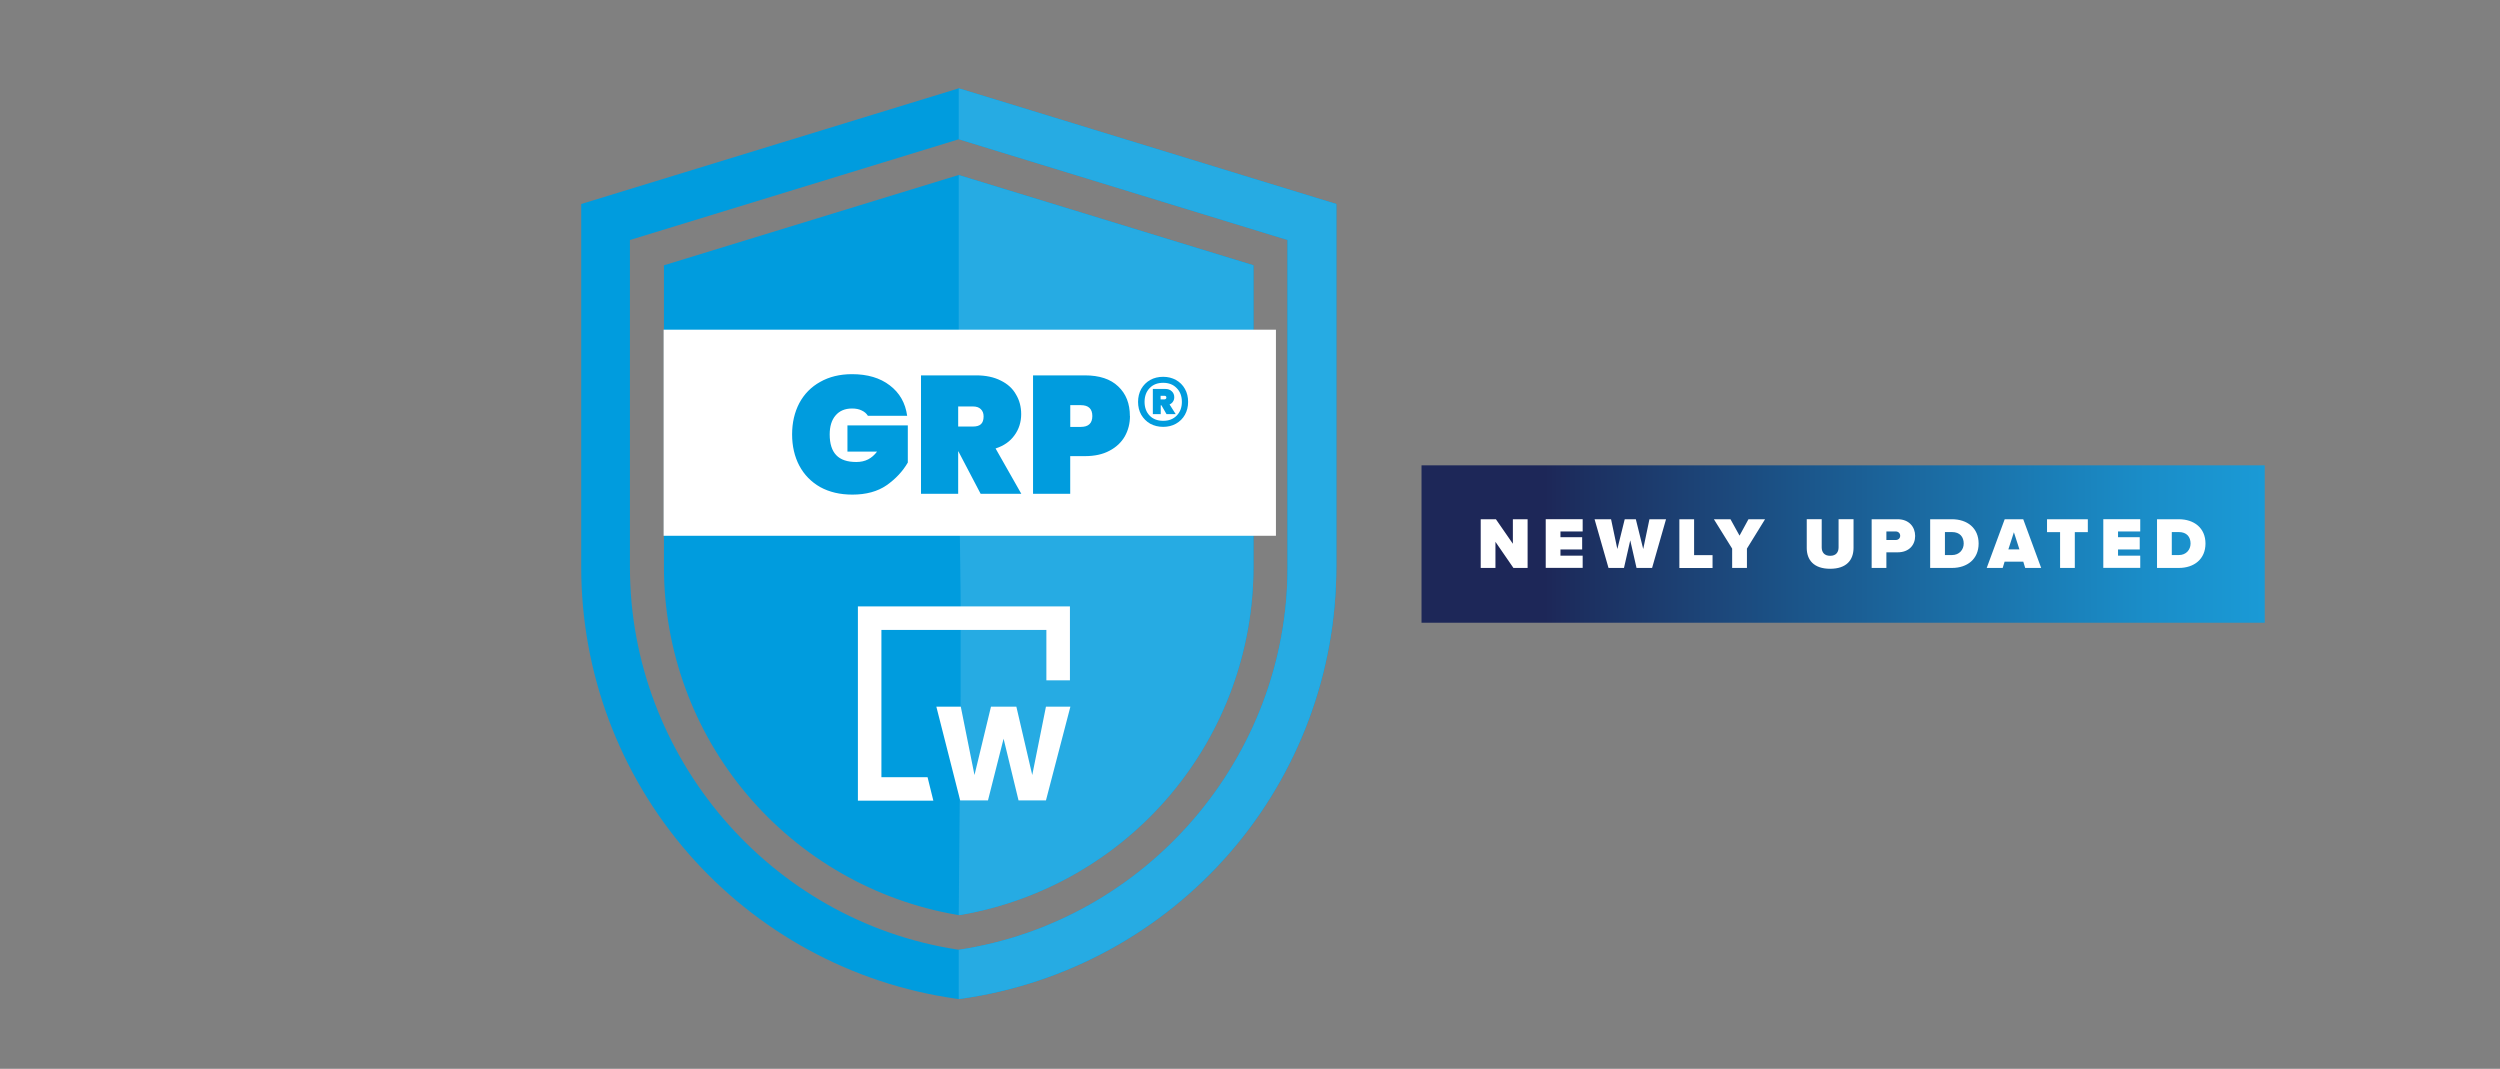 <?xml version="1.0" encoding="UTF-8"?>
<svg id="Layer_1" data-name="Layer 1" xmlns="http://www.w3.org/2000/svg" xmlns:xlink="http://www.w3.org/1999/xlink" viewBox="0 0 538 230">
  <rect x="0" y="0" width="538" height="230" fill="#808080" stroke="none"/>
  <defs>
    <style>
      .cls-1 {
        fill: none;
      }

      .cls-2 {
        fill: url(#linear-gradient);
      }

      .cls-3, .cls-4 {
        fill: #009cde;
      }

      .cls-3, .cls-5 {
        fill-rule: evenodd;
      }

      .cls-6 {
        clip-path: url(#clippath-1);
      }

      .cls-7 {
        fill: #fff;
      }

      .cls-5 {
        fill: #26abe3;
      }

      .cls-8 {
        clip-path: url(#clippath);
      }
    </style>
    <clipPath id="clippath">
      <rect class="cls-1" x="305.91" y="100.14" width="181.46" height="33.87"/>
    </clipPath>
    <linearGradient id="linear-gradient" x1="-274.44" y1="-719.07" x2="-273.33" y2="-719.07" gradientTransform="translate(45323.28 -117833.84) scale(164.03 -164.03)" gradientUnits="userSpaceOnUse">
      <stop offset="0" stop-color="#1d2758"/>
      <stop offset=".14" stop-color="#1d2758"/>
      <stop offset=".19" stop-color="#1c3061"/>
      <stop offset=".58" stop-color="#1b69a0"/>
      <stop offset=".85" stop-color="#1a8dc8"/>
      <stop offset="1" stop-color="#1a9bd7"/>
      <stop offset="1" stop-color="#1a9bd7"/>
    </linearGradient>
    <clipPath id="clippath-1">
      <rect class="cls-1" x="305.91" y="100.14" width="181.46" height="33.87"/>
    </clipPath>
  </defs>
  <g>
    <path class="cls-3" d="M205.88,19.14l.44-.14,81.26,24.9v78.18c0,2.64-.11,5.26-.33,7.86-1.66,19.74-9.54,38.52-22.6,53.58-14.79,17.05-35.24,28.2-57.59,31.38l-.73.1h0l-.43-.06-.3-.04c-22.35-3.19-42.79-14.34-57.59-31.38-14.79-17.05-22.93-38.87-22.93-61.44V43.9l80.81-24.76ZM206.32,204.41c40.39-6.08,70.76-41.34,70.76-82.33V51.65l-70.76-21.68-.44.14-70.32,21.54v70.41c0,40.84,30.13,76,70.32,82.26l.44.06v.03ZM205.88,37.8l.44-.14,63.42,19.42v65.04c-.01,17.88-6.34,35.17-17.85,48.84-11.53,13.7-27.52,22.87-45.16,25.92l-.41.06h0l-.41-.08h-.04c-17.62-3.05-33.61-12.23-45.15-25.92-11.53-13.7-17.84-31-17.84-48.9V57.09l62.99-19.3h0Z"/>
    <path class="cls-5" d="M287.58,122.07V43.9l-81.26-24.9v10.97l70.76,21.68v70.41c0,40.99-30.37,76.25-70.76,82.33v10.61l.73-.1c22.35-3.19,42.79-14.34,57.59-31.38,14.79-17.05,22.93-38.87,22.93-61.44h0ZM269.74,122.07V57.09l-63.42-19.42v57.99l.41,32.94v20.91l-.41,47.45.41-.06c17.64-3.05,33.63-12.23,45.16-25.92,11.53-13.7,17.85-31.02,17.85-48.91h0Z"/>
    <path class="cls-7" d="M200.86,172.31h-16.24v-41.81h45.63v15.91h-5.07v-10.85h-35.5v31.69h9.93l1.25,5.07h0Z"/>
    <path class="cls-7" d="M225.11,172.25h-5.92l-3.22-13.28-3.36,13.28h-5.98l-5.13-20.18h5.26l2.95,14.72,3.55-14.72h5.46l3.42,14.72,2.95-14.72h5.26l-5.26,20.18h.01Z"/>
    <path class="cls-7" d="M274.58,70.95h-131.77v44.35h131.77v-44.35Z"/>
    <path class="cls-4" d="M186.78,89.49c-.32-.51-.76-.89-1.33-1.15-.57-.29-1.27-.43-2.09-.43-1.53,0-2.72.51-3.56,1.51-.84.99-1.25,2.34-1.25,4.07,0,1.99.47,3.48,1.41,4.46.94.99,2.37,1.47,4.32,1.47s3.33-.75,4.46-2.23h-6.37v-5.65h12.99v8c-1.1,1.9-2.62,3.52-4.57,4.89-1.94,1.34-4.4,2.01-7.37,2.01-2.64,0-4.94-.54-6.91-1.62-1.94-1.1-3.45-2.64-4.5-4.61-1.03-1.96-1.55-4.21-1.55-6.73s.52-4.76,1.55-6.73c1.05-1.96,2.56-3.5,4.5-4.57,1.94-1.1,4.22-1.66,6.84-1.66,3.33,0,6.04.8,8.13,2.41,2.12,1.61,3.36,3.79,3.74,6.55h-8.43v.03ZM211.03,106.26l-4.79-9.14h-.04v9.14h-8v-25.48h11.87c2.07,0,3.83.37,5.3,1.12,1.47.72,2.56,1.71,3.27,2.99.75,1.24,1.12,2.66,1.12,4.24,0,1.7-.48,3.22-1.44,4.54-.94,1.32-2.29,2.27-4.07,2.84l5.54,9.76h-8.78.03ZM206.21,91.79h3.17c.77,0,1.34-.16,1.72-.51.38-.35.57-.91.57-1.66,0-.67-.2-1.2-.61-1.58-.38-.38-.95-.57-1.69-.57h-3.17s0,4.32,0,4.32ZM243.17,89.52c0,1.61-.37,3.07-1.12,4.4-.75,1.29-1.85,2.33-3.31,3.09-1.44.77-3.19,1.15-5.26,1.15h-3.17v8.1h-8v-25.48h11.16c3.12,0,5.51.79,7.16,2.37,1.69,1.58,2.52,3.71,2.52,6.37ZM232.59,91.87c1.66,0,2.48-.79,2.48-2.34s-.82-2.34-2.48-2.34h-2.27v4.68h2.27Z"/>
    <path class="cls-4" d="M250.31,81.09c1.03,0,1.95.23,2.76.68.82.46,1.47,1.1,1.93,1.93.46.81.68,1.74.68,2.79s-.23,1.95-.68,2.76-1.1,1.46-1.93,1.93c-.81.46-1.74.68-2.76.68s-1.96-.23-2.79-.68c-.81-.47-1.46-1.12-1.93-1.93-.46-.81-.68-1.74-.68-2.76s.23-1.98.68-2.79c.47-.82,1.12-1.47,1.93-1.93.82-.46,1.76-.68,2.79-.68ZM250.31,90.56c1.22,0,2.19-.37,2.91-1.12.75-.76,1.12-1.75,1.12-2.96s-.37-2.22-1.12-2.96c-.72-.76-1.7-1.14-2.91-1.14s-2.19.38-2.91,1.14c-.72.75-1.09,1.74-1.09,2.96s.37,2.22,1.09,2.96,1.7,1.12,2.91,1.12ZM252.7,85.47c0,.37-.09.7-.28.96-.16.27-.42.47-.73.61l1.32,2.08h-1.98l-1.09-1.9h-.15v1.9h-1.7v-5.42h2.66c.6,0,1.06.16,1.42.51.35.32.53.75.53,1.27ZM249.76,85.95h.81c.11,0,.22-.04.3-.1.09-.06.13-.16.13-.3,0-.25-.14-.38-.43-.38h-.81v.79Z"/>
  </g>
  <g class="cls-8">
    <rect class="cls-2" x="305.91" y="100.14" width="181.46" height="33.87"/>
  </g>
  <g class="cls-6">
    <path class="cls-7" d="M467.37,114.5h1.52c1.7,0,2.52,1.05,2.52,2.47,0,1.32-.94,2.48-2.53,2.48h-1.51v-4.95ZM468.89,122.22c3.28,0,5.73-1.9,5.73-5.25s-2.45-5.23-5.75-5.23h-4.68v10.48h4.7ZM460.58,122.22v-2.64h-4.78v-1.34h4.67v-2.64h-4.67v-1.23h4.78v-2.64h-7.95v10.48h7.95ZM446.5,122.22v-7.71h2.8v-2.76h-8.78v2.76h2.81v7.71h3.17ZM434.59,118.23h-2.39l1.19-3.69,1.19,3.69ZM439.26,122.22l-3.86-10.48h-3.99l-3.87,10.48h3.44l.41-1.35h4.02l.41,1.35h3.44ZM418.55,114.5h1.52c1.7,0,2.52,1.05,2.52,2.47,0,1.32-.94,2.48-2.53,2.48h-1.51v-4.95ZM420.07,122.22c3.28,0,5.73-1.9,5.73-5.25s-2.45-5.23-5.75-5.23h-4.68v10.48h4.7ZM408.92,115.3c0,.55-.42.91-.96.91h-2.01v-1.84h2.01c.53,0,.96.36.96.93M405.95,122.22v-3.36h2.42c2.45,0,3.77-1.57,3.77-3.52s-1.32-3.6-3.77-3.6h-5.59v10.48h3.17ZM388.81,117.91c0,2.59,1.51,4.49,5.04,4.49s5.03-1.9,5.03-4.51v-6.16h-3.22v6.07c0,1.01-.52,1.81-1.81,1.81s-1.82-.8-1.82-1.81v-6.07h-3.22v6.18ZM375.94,122.22v-4.16l3.9-6.32h-3.57l-1.92,3.53-1.95-3.53h-3.57l3.93,6.32v4.16h3.17ZM368.54,122.22v-2.76h-3.97v-7.71h-3.17v10.48h7.15ZM355.53,122.22l3-10.48h-3.57l-1.34,6.41-1.59-6.41h-2.39l-1.59,6.41-1.35-6.41h-3.55l3,10.48h3.33l1.35-5.94,1.35,5.94h3.33ZM340.59,122.22v-2.64h-4.78v-1.34h4.67v-2.64h-4.67v-1.23h4.78v-2.64h-7.95v10.48h7.95ZM328.74,122.22v-10.48h-3.17v5.28l-3.65-5.28h-3.27v10.48h3.17v-5.62l3.87,5.62h3.05Z"/>
  </g>
</svg>